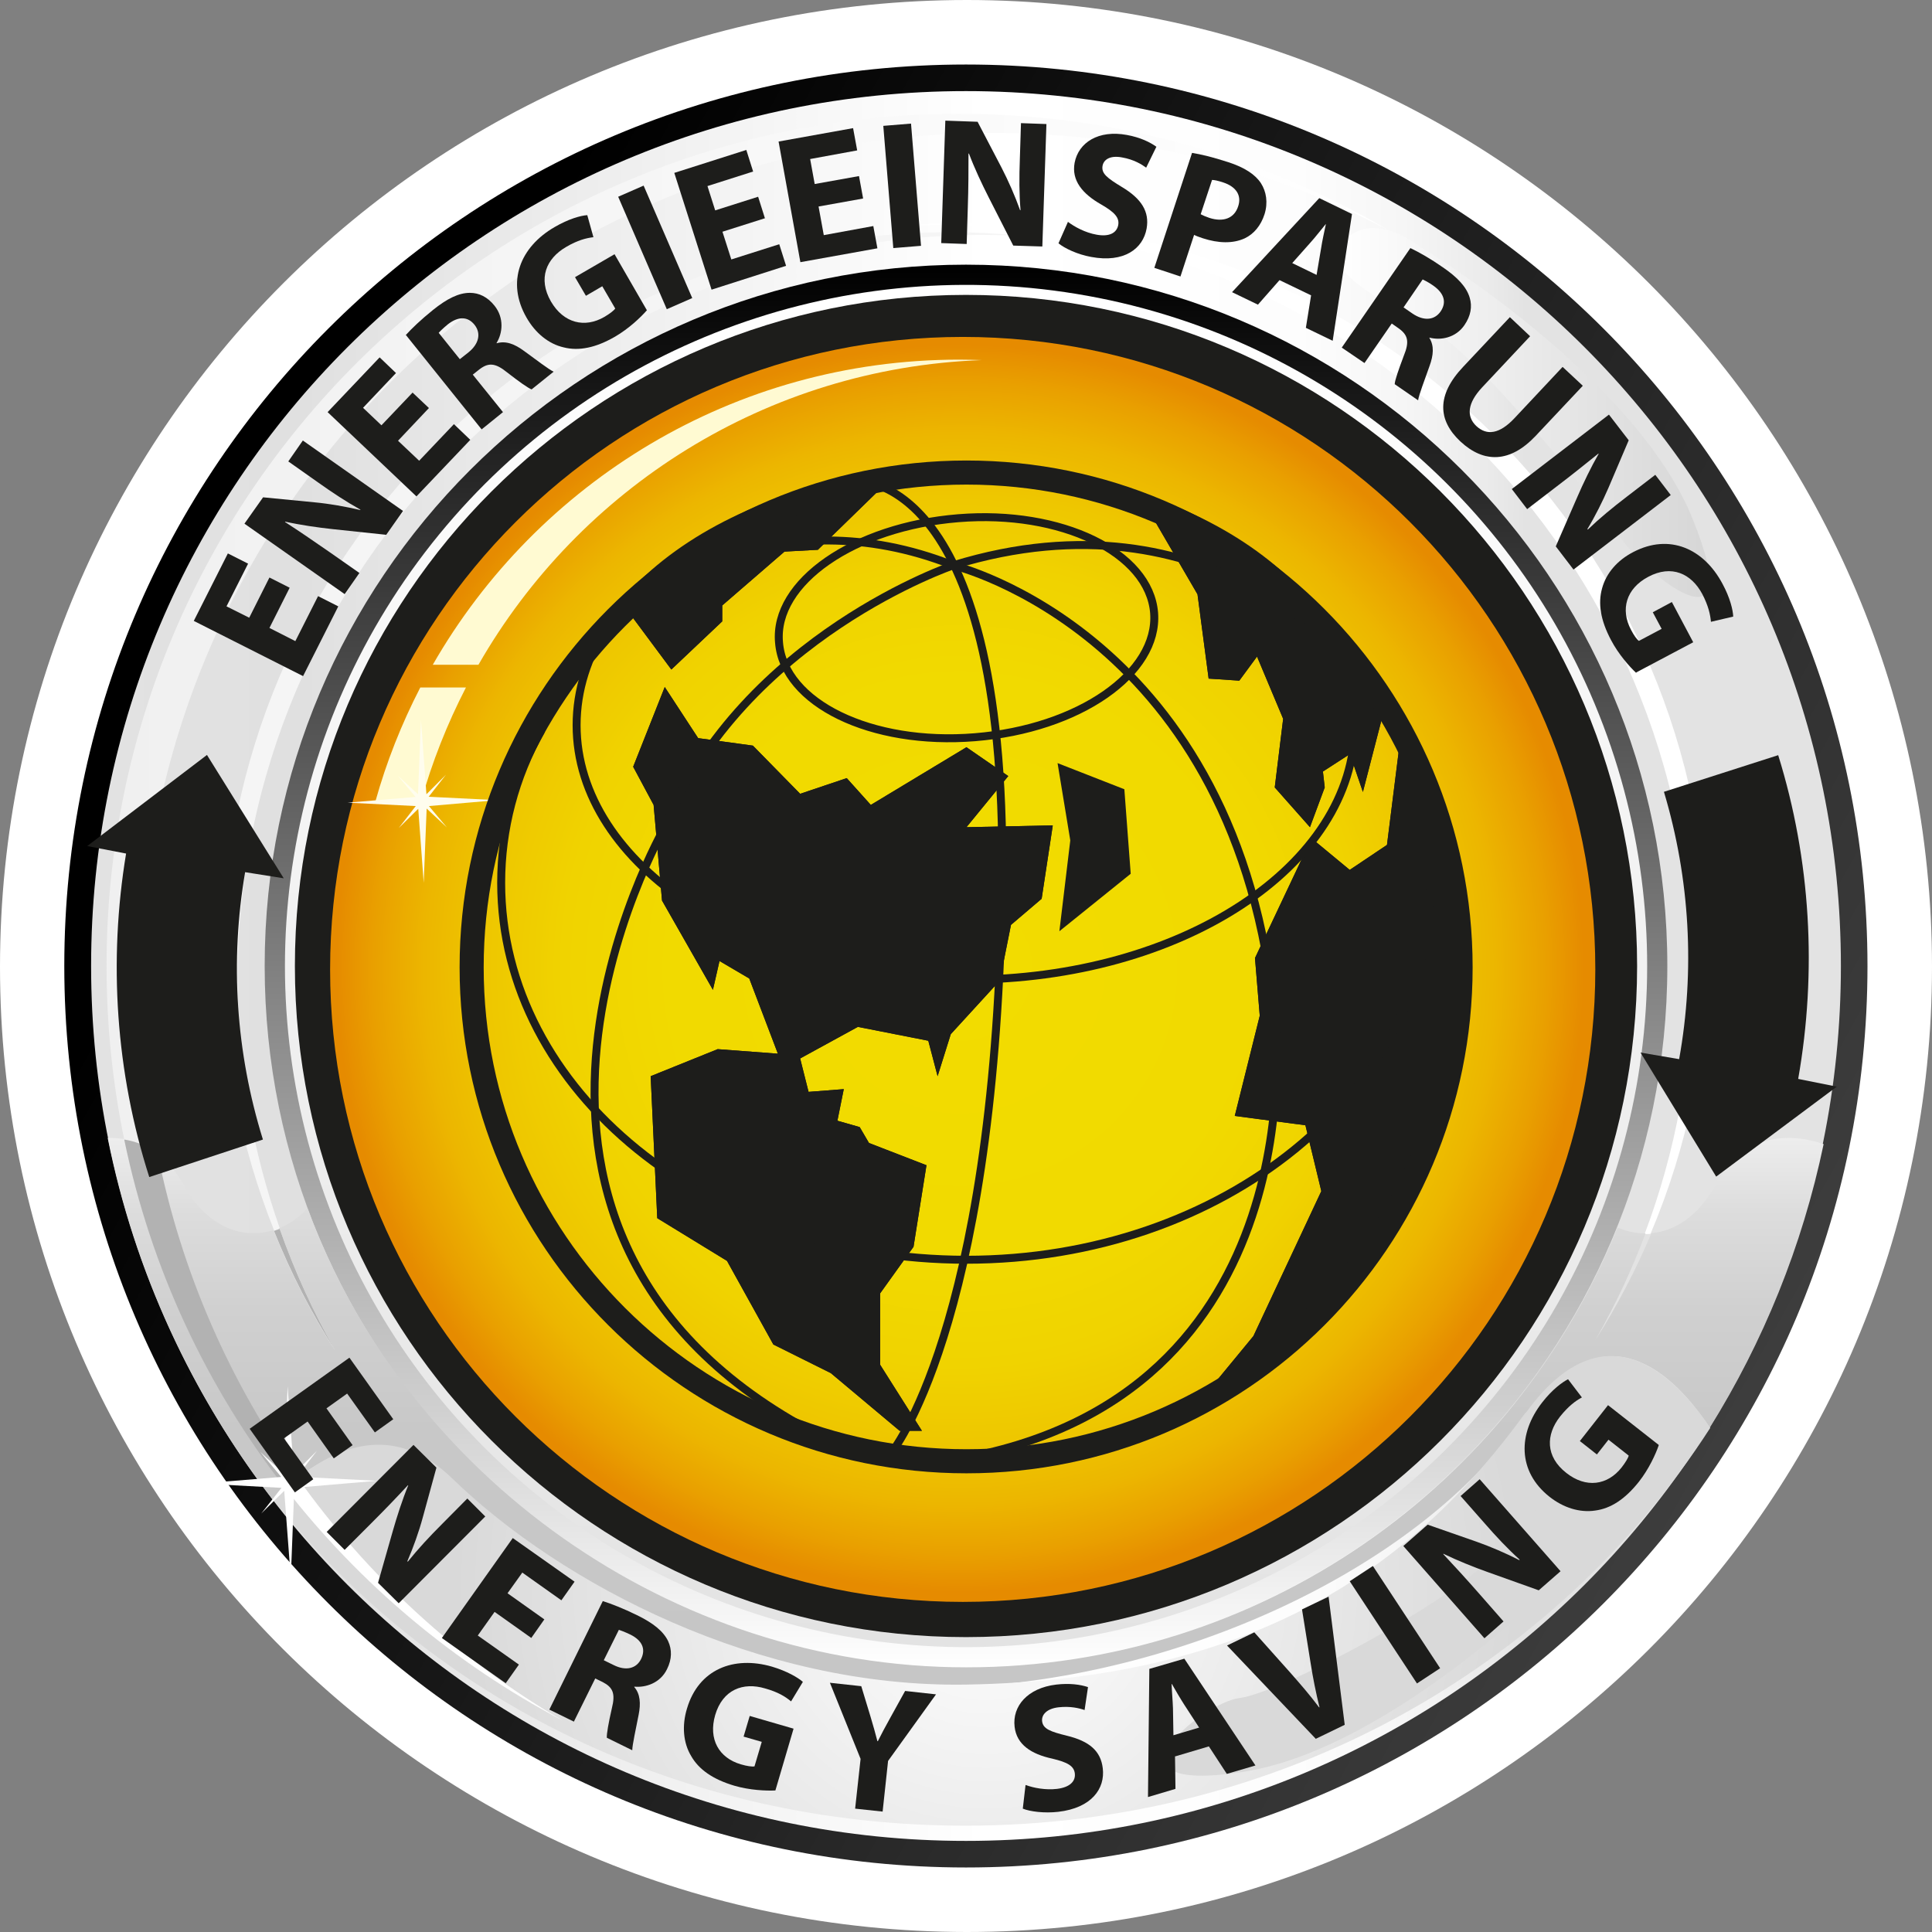<?xml version="1.0" encoding="UTF-8"?>
<svg id="_Слой_1" data-name="Слой 1" xmlns="http://www.w3.org/2000/svg" xmlns:xlink="http://www.w3.org/1999/xlink" viewBox="0 0 85.04 85.04">
  <rect x="0" y="0" width="85.04" height="85.04" fill="#808080" stroke="none"/>
  <defs>
    <style>
      .cls-1 {
        fill: url(#linear-gradient-2);
      }

      .cls-2 {
        fill: #d9d9d9;
      }

      .cls-3 {
        fill: #1d1d1b;
      }

      .cls-4 {
        fill: #005125;
      }

      .cls-5 {
        fill: #fff;
      }

      .cls-6 {
        fill: url(#linear-gradient-4);
      }

      .cls-7 {
        fill: url(#radial-gradient);
      }

      .cls-8 {
        fill: url(#linear-gradient-3);
      }

      .cls-9 {
        fill: #fffad2;
      }

      .cls-10 {
        fill: url(#linear-gradient-5);
      }

      .cls-11 {
        fill: url(#radial-gradient-2);
      }

      .cls-12 {
        fill: #fffdee;
      }

      .cls-13 {
        fill: url(#linear-gradient-7);
      }

      .cls-14 {
        fill: url(#linear-gradient-6);
      }

      .cls-15 {
        stroke-width: 1.06px;
      }

      .cls-15, .cls-16, .cls-17 {
        fill: none;
        stroke: #1d1d1b;
      }

      .cls-18 {
        fill: #f5f5f5;
      }

      .cls-16 {
        stroke-width: .35px;
      }

      .cls-19 {
        fill: #b2b2b2;
      }

      .cls-20 {
        fill: url(#linear-gradient);
      }

      .cls-17 {
        stroke-width: .7px;
      }
    </style>
    <linearGradient id="linear-gradient" x1="80.07" y1="63.47" x2="14.22" y2="26.73" gradientUnits="userSpaceOnUse">
      <stop offset="0" stop-color="#404040"/>
      <stop offset="1" stop-color="#000"/>
    </linearGradient>
    <linearGradient id="linear-gradient-2" x1="4.01" y1="42.52" x2="81.03" y2="42.52" gradientUnits="userSpaceOnUse">
      <stop offset="0" stop-color="#e3e3e3"/>
      <stop offset="0" stop-color="#e2e2e2"/>
      <stop offset=".12" stop-color="#e0e0e0"/>
      <stop offset=".51" stop-color="#fff"/>
      <stop offset=".69" stop-color="#fdfdfd"/>
      <stop offset=".75" stop-color="#f6f6f6"/>
      <stop offset=".8" stop-color="#eaeaea"/>
      <stop offset=".82" stop-color="#e3e3e3"/>
      <stop offset=".98" stop-color="#e3e3e3"/>
      <stop offset=".99" stop-color="#e3e3e3"/>
    </linearGradient>
    <linearGradient id="linear-gradient-3" x1="42.52" y1="73.39" x2="42.52" y2="11.65" gradientUnits="userSpaceOnUse">
      <stop offset="0" stop-color="#fff"/>
      <stop offset="1" stop-color="#000"/>
    </linearGradient>
    <linearGradient id="linear-gradient-4" x1="42.52" y1="12.54" x2="42.52" y2="72.51" gradientTransform="translate(77.61 -6.31) rotate(80.7)" gradientUnits="userSpaceOnUse">
      <stop offset="0" stop-color="#fff"/>
      <stop offset="1" stop-color="#e3e3e3"/>
    </linearGradient>
    <radialGradient id="radial-gradient" cx="44.8" cy="13.71" fx="44.8" fy="13.71" r="43.33" gradientTransform="translate(13.58 33.86) scale(.64)" gradientUnits="userSpaceOnUse">
      <stop offset="0" stop-color="#f2dc00"/>
      <stop offset=".46" stop-color="#f1da00"/>
      <stop offset=".63" stop-color="#f0d300"/>
      <stop offset=".75" stop-color="#eec700"/>
      <stop offset=".85" stop-color="#ecb600"/>
      <stop offset=".93" stop-color="#e9a000"/>
      <stop offset=".99" stop-color="#e68b00"/>
    </radialGradient>
    <linearGradient id="linear-gradient-5" x1="42.5" y1="50.11" x2="42.5" y2="74.3" gradientUnits="userSpaceOnUse">
      <stop offset="0" stop-color="#ededed"/>
      <stop offset=".13" stop-color="#ddd"/>
      <stop offset=".31" stop-color="#d0d0d0"/>
      <stop offset=".53" stop-color="#c8c8c8"/>
      <stop offset=".97" stop-color="#c6c6c6"/>
    </linearGradient>
    <radialGradient id="radial-gradient-2" cx="46.51" cy="57.62" fx="46.51" fy="57.62" r="36.59" gradientTransform="translate(13.65 34.03) scale(.64 .62)" gradientUnits="userSpaceOnUse">
      <stop offset="0" stop-color="#fff"/>
      <stop offset="1" stop-color="#d9d9d9"/>
    </radialGradient>
    <linearGradient id="linear-gradient-6" x1="4.69" y1="27.9" x2="61.13" y2="27.9" gradientUnits="userSpaceOnUse">
      <stop offset="0" stop-color="#f0f0f0"/>
      <stop offset="1" stop-color="#fff"/>
    </linearGradient>
    <linearGradient id="linear-gradient-7" x1="58.9" y1="18.15" x2="75.26" y2="18.15" gradientUnits="userSpaceOnUse">
      <stop offset="0" stop-color="#fff"/>
      <stop offset="1" stop-color="#d6d6d6"/>
    </linearGradient>
  </defs>
  <path class="cls-5" d="M42.56,0C19.06,0,0,19.06,0,42.56c0,23.47,19.06,42.47,42.56,42.48,23.42,0,42.47-19.01,42.48-42.48C85.04,19.06,65.99,0,42.56,0Z"/>
  <g>
    <g>
      <g>
        <g>
          <path class="cls-5" d="M72.66,54.3c-.09,0-.17.01-.26.01-.62,1.63-1.35,3.2-2.21,4.7.95-1.49,1.77-3.06,2.47-4.71Z"/>
          <path class="cls-4" d="M72.66,54.3c-.09,0-.17.01-.26.01-.62,1.63-1.35,3.2-2.21,4.7.95-1.49,1.77-3.06,2.47-4.71Z"/>
          <polygon class="cls-5" points="65.4 23.29 69.97 22.91 65.39 22.67 66.54 21.2 65.23 22.5 64.86 17.52 64.66 22.51 63.31 21.25 64.5 22.68 59.94 23.07 64.51 23.31 63.36 24.78 64.67 23.48 65.04 28.46 65.25 23.47 66.6 24.73 65.4 23.29"/>
          <path class="cls-20" d="M82.2,42.52c0,21.92-17.77,39.68-39.68,39.68S2.83,64.44,2.83,42.52,20.6,2.84,42.52,2.84s39.68,17.77,39.68,39.69Z"/>
          <path class="cls-1" d="M81.03,42.52c0,21.27-17.24,38.51-38.51,38.51S4.01,63.79,4.01,42.52,21.25,4.01,42.52,4.01s38.51,17.24,38.51,38.51Z"/>
          <path class="cls-8" d="M73.39,42.52c0,17.04-13.82,30.87-30.87,30.87s-30.87-13.82-30.87-30.87,13.82-30.87,30.87-30.87,30.87,13.82,30.87,30.87Z"/>
          <circle class="cls-6" cx="42.52" cy="42.52" r="29.98" transform="translate(-6.31 77.61) rotate(-80.7)"/>
          <path class="cls-3" d="M72.06,42.52c0,16.32-13.23,29.54-29.54,29.54s-29.54-13.23-29.54-29.54,13.23-29.54,29.54-29.54,29.54,13.23,29.54,29.54Z"/>
          <path class="cls-7" d="M70.22,42.67c0,15.38-12.47,27.84-27.84,27.84s-27.85-12.47-27.85-27.84,12.47-27.84,27.85-27.84,27.84,12.46,27.84,27.84Z"/>
          <path class="cls-5" d="M75.17,41.83c0-17.7-14.35-32.05-32.06-32.05-1.08,0-2.14.05-3.19.16.57-.03,1.14-.04,1.72-.04,18.14,0,32.85,14.7,32.85,32.85,0,4.07-.74,7.97-2.1,11.57.09,0,.17,0,.26-.01,1.62-3.83,2.52-8.04,2.52-12.46Z"/>
          <path class="cls-18" d="M10.45,43.19c0-18.14,14.71-32.85,32.85-32.85.58,0,1.15.02,1.72.04-1.05-.1-2.11-.16-3.19-.16-17.7,0-32.05,14.35-32.05,32.05,0,4.21.82,8.22,2.29,11.9.08-.03.17-.06.25-.09-1.2-3.41-1.86-7.08-1.86-10.91Z"/>
          <path class="cls-10" d="M75.49,52.2c-.77,1.37-1.8,1.99-2.8,2.08-.7,1.65-1.52,3.22-2.47,4.71.86-1.5,1.6-3.07,2.21-4.7-.43,0-.84-.09-1.23-.26-4.57,11.35-15.68,19.36-28.67,19.36s-24.64-8.41-29-20.21c-.34.39-.78.7-1.25.89.66,1.87,1.48,3.67,2.45,5.36-1.05-1.66-1.96-3.43-2.7-5.28-1.3.4-2.87-.07-3.93-1.97-.95-1.7-2.24-2.12-3.36-2.09,1.18,5.91,3.72,11.32,7.27,15.92,1.79-1.79,4.9-3.83,8.02-.71,4.77,4.77,13.42,9.39,22.51,8.95,9.1-.45,19.68-4.92,24.6-11.93,3.49-4.97,6.61-1.76,8.12.52,2.35-3.77,4.07-7.98,5.01-12.48-1.26-.43-3.39-.67-4.78,1.82Z"/>
          <path class="cls-5" d="M12.31,54.09c-.08.03-.17.06-.25.09.74,1.85,1.64,3.61,2.7,5.27-.97-1.7-1.79-3.49-2.45-5.36Z"/>
          <path class="cls-19" d="M12.31,54.09c-.08.03-.17.06-.25.09.74,1.85,1.64,3.61,2.7,5.27-.97-1.7-1.79-3.49-2.45-5.36Z"/>
          <path class="cls-11" d="M67.14,62.19c-4.93,6.8-11.9,11.74-24.61,11.96-9.13.15-17.83-4.43-22.61-9.06-3.13-3.03-6.1-.81-7.89.92,7.07,8.87,17.99,14.35,30.46,14.35,13.84,0,25.96-6.91,32.79-17.51-1.52-2.22-4.62-5.49-8.12-.66Z"/>
          <path class="cls-9" d="M42.21,15.83c-9.91,0-18.56,5.41-23.16,13.43h2.01c4.44-7.75,12.66-13.06,22.15-13.41-.33-.01-.67-.02-1-.02ZM16.52,35.29h2.01c.49-1.76,1.16-3.44,1.98-5.03h-2.01c-.82,1.59-1.49,3.27-1.98,5.03Z"/>
          <path class="cls-5" d="M24.76,75.73c-4.59-2.69-8.58-6.35-11.65-10.67-.19.14-.37.3-.54.46,3.28,4.21,7.44,7.71,12.19,10.21Z"/>
          <path class="cls-14" d="M6.19,43.36C6.19,22.65,22.99,5.85,43.7,5.85c6.29,0,12.22,1.55,17.43,4.29-5.56-3.26-12.03-5.13-18.94-5.13C21.48,5.02,4.69,21.81,4.69,42.52c0,2.62.27,5.18.78,7.65.49.08.99.26,1.46.62-.48-2.4-.74-4.88-.74-7.43Z"/>
          <path class="cls-19" d="M5.47,50.17c1.18,5.7,3.64,10.91,7.09,15.34.17-.15.37-.31.56-.46-2.99-4.2-5.13-9.03-6.18-14.27-.47-.35-.97-.54-1.46-.62Z"/>
          <polygon class="cls-5" points="13.07 65.48 16.59 65.18 13.07 65 13.95 63.86 12.94 64.87 12.66 61.02 12.5 64.87 11.46 63.91 12.38 65.01 8.86 65.3 12.39 65.49 11.5 66.62 12.51 65.62 12.8 69.46 12.95 65.61 14 66.58 13.07 65.48"/>
          <polygon class="cls-12" points="18.88 35.48 21.88 35.22 18.87 35.07 19.63 34.1 18.77 34.96 18.53 31.69 18.4 34.96 17.51 34.14 18.29 35.08 15.3 35.33 18.3 35.48 17.55 36.45 18.41 35.6 18.65 38.86 18.78 35.59 19.67 36.42 18.88 35.48"/>
          <path class="cls-13" d="M62.59,10.91s9.38,5.66,11.91,11.92c2.53,6.25-2.08,2.38-3.13.89-1-1.43-6.26-8.19-8.79-9.53-2.53-1.34-4.62-2.53-3.28-3.72,1.34-1.19,3.28.45,3.28.45Z"/>
          <path class="cls-2" d="M69.04,69.1s-7.65,7.85-14.31,8.89c-6.67,1.04-1.89-3.04-.16-3.25,1.73-.21,9.4-4.23,11.28-6.39,1.88-2.16,3.52-3.92,4.37-2.34s-1.18,3.09-1.18,3.09Z"/>
        </g>
        <g>
          <path class="cls-17" d="M42.54,64.32c12.02,0,21.75-9.72,21.75-21.74s-9.73-21.78-21.75-21.78-21.78,9.77-21.78,21.78,9.77,21.74,21.78,21.74Z"/>
          <g>
            <polygon class="cls-3" points="28.64 47.37 31.59 46.18 34.24 46.38 32.98 43.07 31.67 42.3 31.38 43.57 29.14 39.64 28.77 35.43 27.87 33.75 29.26 30.24 30.73 32.49 33.14 32.82 35.22 34.94 37.27 34.25 38.33 35.43 42.54 32.89 44.38 34.16 42.54 36.41 46.34 36.33 45.85 39.56 44.5 40.71 44.01 43.16 41.85 45.52 41.27 47.37 40.86 45.81 37.76 45.2 35.22 46.59 35.59 48.06 37.14 47.94 36.86 49.33 37.84 49.61 38.25 50.31 40.78 51.29 40.21 54.88 38.74 56.93 38.74 60.07 40.58 62.98 39.6 62.98 36.57 60.44 34.04 59.18 32 55.5 28.93 53.62 28.64 47.37"/>
            <polygon class="cls-3" points="46.55 33.59 49.49 34.74 49.77 38.46 46.63 40.99 47.11 36.99 46.55 33.59"/>
            <path class="cls-3" d="M39.11,21.17l-3.11,3.03-1.47.08-2.74,2.37v.7l-2.24,2.12-1.88-2.53s4.12-5.07,11.44-5.76Z"/>
            <path class="cls-3" d="M50.26,21.95l2.45,4.21.49,3.71,1.35.09.78-1.06,1.15,2.74-.37,3.02,1.55,1.75.65-1.75-.08-.7,1.19-.77.57,1.67.98-3.79s-4.09-6.3-10.71-9.12Z"/>
            <path class="cls-3" d="M52.88,61.59l2.29-2.78,2.99-6.38-.7-2.9-3.11-.41,1.1-4.41-.21-2.54,2.49-5.27,1.68,1.39,1.64-1.1.61-4.86s9.56,17.49-8.79,29.26Z"/>
            <polygon class="cls-3" points="28.64 47.37 31.59 46.18 34.24 46.38 32.98 43.07 31.67 42.3 31.38 43.57 29.14 39.64 28.77 35.43 27.87 33.75 29.26 30.24 30.73 32.49 33.14 32.82 35.22 34.94 37.27 34.25 38.33 35.43 42.54 32.89 44.38 34.16 42.54 36.41 46.34 36.33 45.85 39.56 44.5 40.71 44.01 43.16 41.85 45.52 41.27 47.37 40.86 45.81 37.76 45.2 35.22 46.59 35.59 48.06 37.14 47.94 36.86 49.33 37.84 49.61 38.25 50.31 40.78 51.29 40.21 54.88 38.74 56.93 38.74 60.07 40.58 62.98 39.6 62.98 36.57 60.44 34.04 59.18 32 55.5 28.93 53.62 28.64 47.37"/>
            <path class="cls-3" d="M39.11,21.17l-3.11,3.03-1.47.08-2.74,2.37v.7l-2.24,2.12-1.88-2.53s4.12-5.07,11.44-5.76Z"/>
            <path class="cls-3" d="M50.26,21.95l2.45,4.21.49,3.71,1.35.09.78-1.06,1.15,2.74-.37,3.02,1.55,1.75.65-1.75-.08-.7,1.19-.77.57,1.67.98-3.79s-4.09-6.3-10.71-9.12Z"/>
            <path class="cls-3" d="M52.88,61.59l2.29-2.78,2.99-6.38-.7-2.9-3.11-.41,1.1-4.41-.21-2.54,2.49-5.27,1.68,1.39,1.64-1.1.61-4.86s9.56,17.49-8.79,29.26Z"/>
          </g>
          <g>
            <path class="cls-16" d="M28.28,26.36s5.76-4.62,13.69-1.47c0,0,12.59,3.03,14.14,19.94,0,0,2.04,16.76-14.14,19.42"/>
            <path class="cls-16" d="M59.62,29.38s-6.25-8.01-17.65-4.5c0,0-9.2,3.11-12.71,11.53,0,0-10.46,18.11,7.11,26.93"/>
            <path class="cls-16" d="M37.64,21.17s6.87-.57,6.46,18.39c-.37,18.96-4.87,24.39-4.87,24.39"/>
            <path class="cls-16" d="M42.54,43.12c9.48,0,17.09-5.03,17.09-11.2s-7.6-11.2-17.09-11.2-17.16,5.03-17.16,11.2,7.68,11.2,17.16,11.2Z"/>
            <path class="cls-16" d="M23.82,32.16c-1.15,2.04-1.76,4.33-1.76,6.7,0,9.16,9.15,16.59,20.47,16.59s20.44-7.44,20.44-16.59c0-2-.45-3.88-1.22-5.68"/>
            <path class="cls-16" d="M42.91,32.45c4.58-.37,8.09-2.82,7.89-5.47-.21-2.66-4.09-4.54-8.62-4.17-4.58.37-8.13,2.82-7.89,5.47.21,2.66,4.04,4.54,8.62,4.17Z"/>
          </g>
          <path class="cls-15" d="M42.54,64.32c12.02,0,21.75-9.72,21.75-21.74s-9.73-21.78-21.75-21.78-21.78,9.77-21.78,21.78,9.77,21.74,21.78,21.74Z"/>
        </g>
      </g>
      <g>
        <path class="cls-3" d="M73.24,34.85c1.15,3.84,1.37,7.88.67,11.77l-1.7-.29,3.33,5.46,5.31-3.96-1.7-.34c.83-4.71.56-9.62-.88-14.25l-5.02,1.61Z"/>
        <path class="cls-3" d="M11.57,50.15c-1.19-3.83-1.45-7.86-.78-11.76l1.7.27-3.38-5.43-5.27,4.01,1.71.33c-.78,4.71-.46,9.62,1.02,14.24l5-1.65Z"/>
      </g>
    </g>
    <g>
      <path class="cls-3" d="M14.69,64.19l-1.15-1.62-1.04.74,1.29,1.8-.81.58-1.99-2.8,4.39-3.13,1.93,2.71-.81.58-1.22-1.71-.91.65,1.15,1.62-.81.57Z"/>
      <path class="cls-3" d="M14.39,67.42l3.81-3.82,1.01,1-.6,2.19c-.17.63-.42,1.33-.68,1.93l.02.02c.45-.56.94-1.09,1.51-1.66l1.11-1.12.79.79-3.81,3.82-.91-.9.65-2.28c.18-.63.42-1.38.68-2.01h-.02c-.48.52-1,1.06-1.63,1.69l-1.15,1.15-.79-.79Z"/>
      <path class="cls-3" d="M23.39,72.1l-1.62-1.15-.74,1.04,1.81,1.28-.58.82-2.81-1.99,3.12-4.4,2.72,1.92-.58.82-1.72-1.22-.65.91,1.62,1.15-.57.81Z"/>
      <path class="cls-3" d="M26.52,70.47c.38.12.92.33,1.51.62.72.35,1.17.71,1.38,1.15.17.37.17.79-.05,1.23-.3.62-.95.82-1.44.77v.02c.26.3.29.72.19,1.22-.12.62-.28,1.33-.28,1.56l-1.12-.55c-.01-.17.07-.63.22-1.29.17-.67.04-.93-.4-1.16l-.33-.16-.94,1.9-1.08-.53,2.35-4.77ZM26.58,73.08l.43.21c.54.27,1,.16,1.21-.27.22-.45.03-.82-.47-1.07-.27-.13-.43-.18-.51-.21l-.66,1.33Z"/>
      <path class="cls-3" d="M34.13,78.81c-.4.02-1.13-.01-1.81-.21-.94-.28-1.56-.71-1.9-1.31-.35-.58-.41-1.34-.18-2.09.51-1.72,2.05-2.33,3.74-1.84.67.2,1.14.48,1.36.67l-.52.86c-.25-.21-.57-.41-1.14-.57-.97-.29-1.87.05-2.2,1.17-.31,1.07.17,1.89,1.13,2.17.27.08.49.11.6.09l.32-1.08-.8-.23.27-.91,1.93.56-.8,2.72Z"/>
      <path class="cls-3" d="M37.64,79.61l.24-2.19-1.35-3.35,1.38.15.41,1.35c.12.41.21.71.3,1.07h.02c.16-.32.32-.62.52-.98l.68-1.23,1.36.15-2.11,2.93-.24,2.23-1.21-.13Z"/>
      <path class="cls-3" d="M45.15,78.57c.35.13.87.23,1.38.17.56-.07.82-.33.78-.68-.04-.33-.32-.49-.99-.65-.93-.2-1.57-.62-1.66-1.4-.11-.91.57-1.71,1.83-1.86.6-.07,1.07,0,1.4.11l-.15,1.01c-.23-.08-.63-.18-1.15-.12s-.75.33-.72.61c.04.34.36.46,1.09.64.99.24,1.49.67,1.58,1.43.11.9-.49,1.75-1.96,1.92-.61.07-1.24-.01-1.56-.14l.12-1.03Z"/>
      <path class="cls-3" d="M51.72,77.3l.02,1.44-1.21.36.06-5.64,1.54-.45,3.13,4.7-1.26.37-.79-1.21-1.48.44ZM52.78,76.04l-.65-1c-.18-.28-.39-.64-.55-.92h-.01c.01.33.05.75.06,1.07l.02,1.19,1.14-.34Z"/>
      <path class="cls-3" d="M57.91,76.53l-3.9-4.1,1.2-.58,1.58,1.77c.44.5.86.98,1.27,1.53h.02c-.16-.65-.29-1.3-.39-1.94l-.38-2.37,1.17-.56.71,5.64-1.28.62Z"/>
      <path class="cls-3" d="M60.43,68.93l2.96,4.5-1.02.67-2.96-4.5,1.02-.67Z"/>
      <path class="cls-3" d="M65.33,72.1l-3.56-4.05,1.07-.94,2.15.75c.62.22,1.3.51,1.88.81l.02-.02c-.53-.48-1.03-1.01-1.56-1.62l-1.04-1.18.84-.74,3.56,4.05-.96.84-2.24-.8c-.62-.22-1.34-.51-1.96-.81v.02c.48.51,1,1.08,1.58,1.74l1.07,1.22-.84.74Z"/>
      <path class="cls-3" d="M73.01,63.62c-.13.38-.43,1.04-.87,1.6-.61.77-1.24,1.18-1.93,1.27-.67.1-1.39-.12-2.01-.61-1.4-1.11-1.4-2.77-.31-4.16.43-.55.87-.88,1.13-1.01l.61.8c-.28.15-.59.38-.96.84-.63.8-.65,1.76.27,2.48.87.69,1.82.55,2.44-.24.17-.22.29-.42.31-.52l-.89-.7-.51.65-.75-.59,1.24-1.58,2.23,1.75Z"/>
    </g>
    <g>
      <path class="cls-3" d="M12.75,25.87l-.89,1.77,1.14.58,1-1.98.89.45-1.55,3.07-4.81-2.43,1.5-2.97.89.45-.95,1.88,1,.5.89-1.77.89.45Z"/>
      <path class="cls-3" d="M15.17,26.15l-4.41-3.1.82-1.16,2.26.22c.65.06,1.38.19,2.02.34v-.02c-.61-.34-1.22-.74-1.88-1.21l-1.29-.91.64-.92,4.41,3.1-.74,1.05-2.36-.25c-.65-.07-1.42-.18-2.09-.33v.02c.59.38,1.22.81,1.94,1.31l1.33.93-.64.92Z"/>
      <path class="cls-3" d="M18.88,17.96l-1.36,1.44.93.88,1.53-1.61.72.69-2.37,2.49-3.91-3.71,2.29-2.41.72.69-1.45,1.53.81.77,1.37-1.44.72.68Z"/>
      <path class="cls-3" d="M17.85,14.76c.27-.3.69-.7,1.2-1.11.62-.5,1.14-.76,1.63-.76.41,0,.78.18,1.09.57.43.54.35,1.21.09,1.63v.02c.4-.12.79.03,1.21.34.51.37,1.08.81,1.3.91l-.97.78c-.16-.06-.54-.33-1.08-.75-.53-.43-.83-.43-1.22-.13l-.29.23,1.33,1.65-.94.76-3.33-4.15ZM20.24,15.81l.38-.3c.47-.38.56-.84.27-1.21-.31-.39-.73-.37-1.17-.03-.23.19-.35.31-.41.38l.93,1.16Z"/>
      <path class="cls-3" d="M28.48,13.65c-.26.3-.79.81-1.41,1.17-.85.49-1.59.64-2.26.47-.66-.15-1.25-.63-1.64-1.32-.89-1.56-.28-3.1,1.25-3.98.6-.35,1.13-.5,1.43-.52l.27.97c-.32.04-.69.13-1.2.43-.88.51-1.25,1.39-.67,2.4.56.96,1.49,1.18,2.35.68.24-.14.42-.28.48-.37l-.57-.98-.72.42-.48-.82,1.74-1.01,1.42,2.46Z"/>
      <path class="cls-3" d="M28.33,8.17l2.14,4.95-1.12.49-2.14-4.95,1.12-.49Z"/>
      <path class="cls-3" d="M33.69,9.6l-1.89.6.39,1.22,2.11-.67.3.95-3.28,1.05-1.64-5.14,3.17-1.01.3.95-2.01.64.34,1.07,1.89-.6.3.95Z"/>
      <path class="cls-3" d="M37.98,8.74l-1.95.35.23,1.26,2.18-.4.18.98-3.39.61-.96-5.31,3.28-.59.18.98-2.07.38.2,1.1,1.95-.35.18.98Z"/>
      <path class="cls-3" d="M40.1,5.44l.44,5.38-1.22.1-.44-5.38,1.22-.1Z"/>
      <path class="cls-3" d="M41.43,10.7l.18-5.39,1.42.05,1.05,2.01c.3.58.6,1.26.82,1.88h.02c-.06-.71-.06-1.44-.03-2.25l.05-1.58,1.12.04-.18,5.39-1.28-.04-1.08-2.12c-.3-.59-.63-1.29-.87-1.93h-.02c0,.72,0,1.48-.03,2.36l-.05,1.62-1.12-.04Z"/>
      <path class="cls-3" d="M47,9.76c.29.22.76.48,1.27.57.55.1.88-.07.95-.42.06-.33-.16-.57-.75-.91-.83-.47-1.31-1.06-1.17-1.83.17-.9,1.05-1.46,2.3-1.23.6.11,1.02.32,1.3.52l-.45.92c-.19-.14-.54-.36-1.06-.45-.52-.1-.81.09-.86.37-.06.34.21.54.85.93.87.52,1.22,1.09,1.09,1.83-.16.89-.99,1.52-2.44,1.25-.61-.11-1.17-.38-1.44-.6l.42-.95Z"/>
      <path class="cls-3" d="M52.47,6.73c.38.06.89.18,1.6.41.71.23,1.18.54,1.43.92.24.37.32.86.16,1.37-.16.5-.47.87-.87,1.06-.52.24-1.16.22-1.84,0-.15-.05-.29-.1-.39-.15l-.6,1.83-1.15-.38,1.66-5.06ZM52.85,9.43c.09.05.21.1.38.16.62.2,1.1.02,1.27-.51.16-.47-.08-.86-.66-1.05-.24-.08-.4-.11-.49-.11l-.5,1.51Z"/>
      <path class="cls-3" d="M56.32,12.33l-.95,1.08-1.14-.55,3.84-4.14,1.44.7-.85,5.58-1.18-.57.23-1.43-1.39-.67ZM57.95,12.11l.2-1.18c.05-.33.14-.73.21-1.06h-.01c-.21.25-.46.58-.68.82l-.79.89,1.07.52Z"/>
      <path class="cls-3" d="M62.1,10.93c.36.17.87.46,1.4.83.66.45,1.05.87,1.19,1.34.12.39.05.8-.23,1.21-.39.57-1.06.68-1.54.55v.02c.21.34.18.75,0,1.24-.21.6-.47,1.27-.5,1.5l-1.03-.71c.01-.18.16-.61.4-1.25.26-.63.18-.92-.23-1.21l-.3-.21-1.2,1.74-1-.68,3.02-4.38ZM61.78,13.53l.39.27c.5.34.97.3,1.24-.09.28-.41.15-.8-.31-1.13-.24-.17-.4-.24-.48-.28l-.84,1.23Z"/>
      <path class="cls-3" d="M67.35,14.8l-2.12,2.26c-.63.68-.7,1.26-.25,1.69.47.44,1.03.35,1.68-.34l2.12-2.26.89.83-2.07,2.2c-1.14,1.21-2.29,1.21-3.32.25-.99-.93-1.06-2.03.12-3.28l2.06-2.19.89.84Z"/>
      <path class="cls-3" d="M66.54,21.53l4.28-3.28.87,1.13-.89,2.09c-.26.6-.59,1.26-.93,1.82l.02.02c.52-.5,1.08-.96,1.72-1.45l1.25-.96.68.89-4.28,3.28-.78-1.02.95-2.18c.26-.6.6-1.31.94-1.9h-.02c-.55.44-1.14.92-1.84,1.45l-1.29.99-.68-.89Z"/>
      <path class="cls-3" d="M72.02,29.62c-.29-.27-.78-.82-1.11-1.45-.46-.87-.58-1.61-.39-2.28.18-.66.67-1.23,1.37-1.59,1.59-.83,3.1-.16,3.93,1.4.33.61.46,1.15.47,1.44l-.98.23c-.03-.32-.11-.7-.38-1.22-.48-.9-1.35-1.31-2.38-.76-.98.52-1.23,1.44-.76,2.33.13.25.26.43.35.49l1-.53-.39-.73.84-.45.94,1.77-2.51,1.33Z"/>
    </g>
  </g>
</svg>